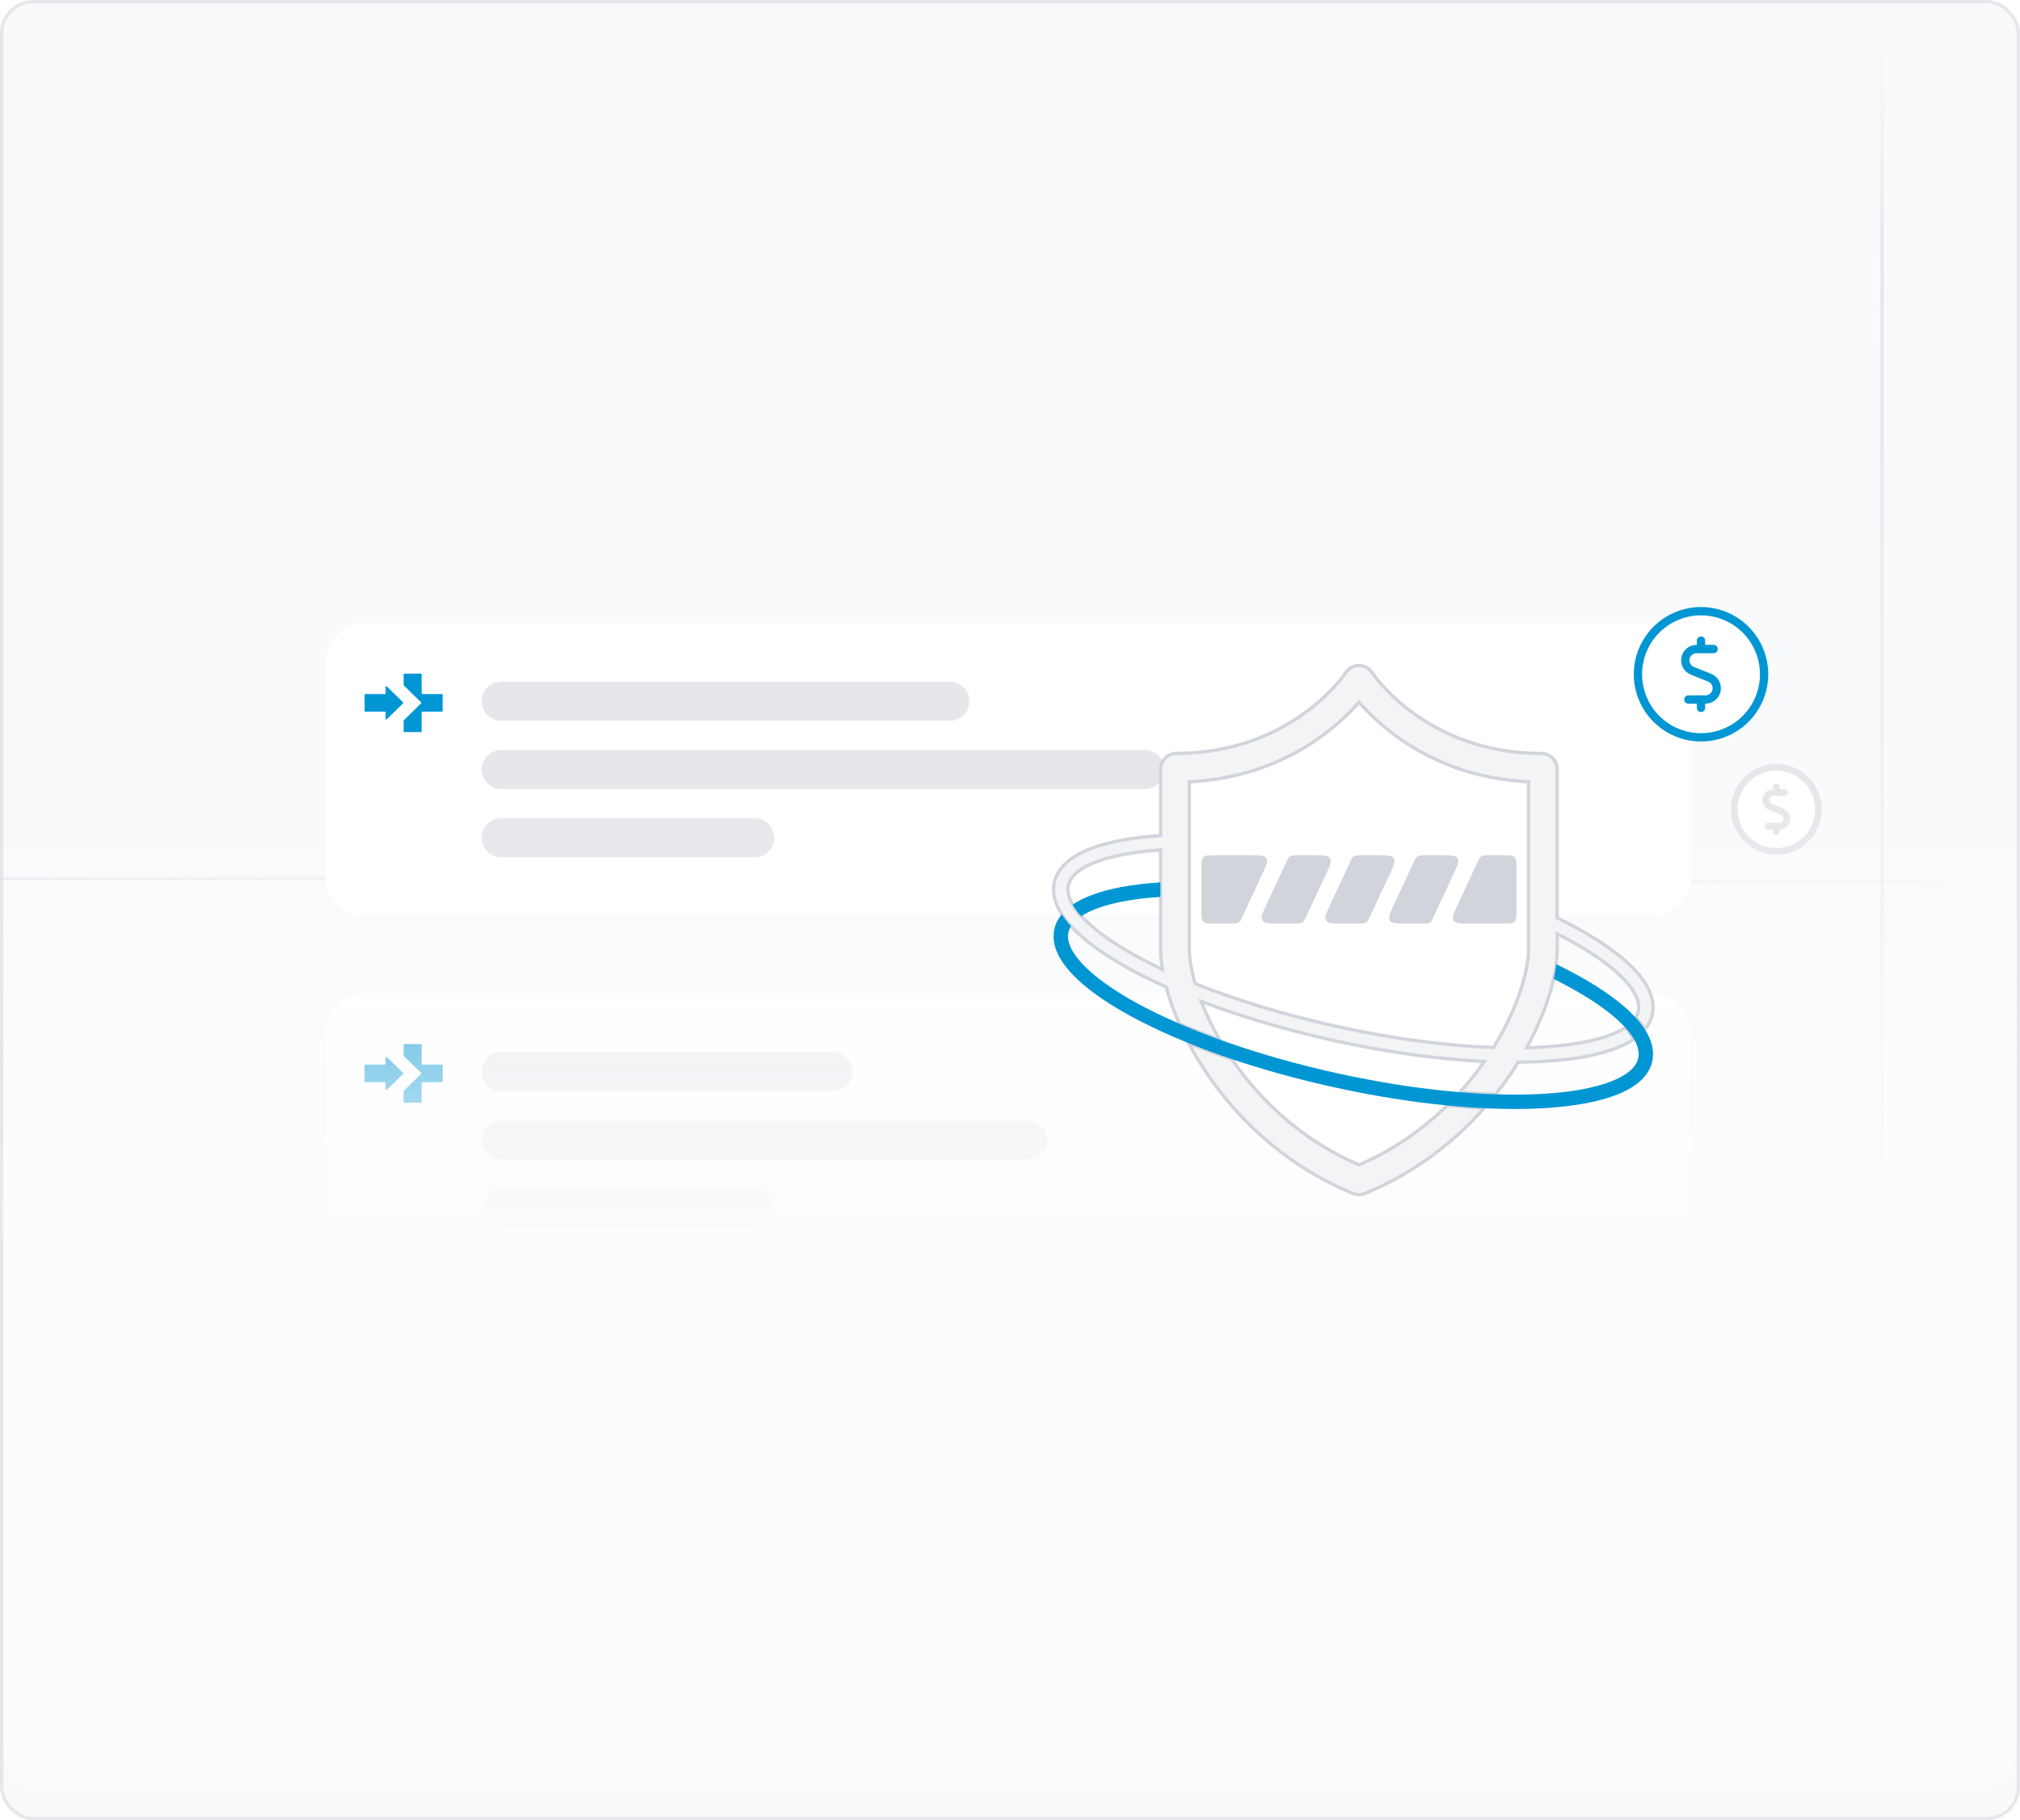 <svg width="608" height="548" viewBox="0 0 608 548" fill="none" xmlns="http://www.w3.org/2000/svg">
<rect x="0.5" y="0.5" width="607" height="547" rx="9.5" fill="#F9FAFB"/>
<rect x="0.5" y="0.5" width="607" height="547" rx="9.5" stroke="#E5E7EB"/>
<g clip-path="url(#clip0_852_28889)">
<mask id="mask0_852_28889" style="mask-type:luminance" maskUnits="userSpaceOnUse" x="0" y="138" width="608" height="244">
<path d="M607.718 138.475H0V381.562H607.718V138.475Z" fill="white"/>
</mask>
<g mask="url(#mask0_852_28889)">
<path opacity="0.3" d="M380 264.002V265.002H0V264.002H380Z" fill="url(#paint0_linear_852_28889)"/>
<path opacity="0.3" d="M608 266.002V265.002H451V266.002H608Z" fill="url(#paint1_linear_852_28889)"/>
<g filter="url(#filter0_ddd_852_28889)">
<g filter="url(#filter1_dd_852_28889)">
<path d="M497.257 162.002H109.743C103.257 162.002 98 167.259 98 173.745V238.331C98 244.816 103.257 250.073 109.743 250.073H497.257C503.743 250.073 509 244.816 509 238.331V173.745C509 167.259 503.743 162.002 497.257 162.002Z" fill="white"/>
<path fill-rule="evenodd" clip-rule="evenodd" d="M126.904 183.108C126.904 183.218 126.994 183.308 127.104 183.308H133.028C133.138 183.308 133.228 183.398 133.228 183.508V188.402C133.228 188.512 133.138 188.602 133.028 188.602H127.104C126.994 188.602 126.904 188.692 126.904 188.802V194.563C126.904 194.673 126.815 194.763 126.704 194.763H121.684C121.574 194.763 121.484 194.673 121.484 194.563V191.333C121.484 191.279 121.506 191.227 121.545 191.189L126.756 186.099C126.837 186.02 126.837 185.891 126.756 185.813L121.545 180.722C121.506 180.684 121.484 180.632 121.484 180.579V177.348C121.484 177.238 121.574 177.148 121.684 177.148H126.703C126.813 177.148 126.903 177.238 126.903 177.348L126.904 183.108ZM121.336 185.813C121.416 185.891 121.416 186.02 121.336 186.099L116.404 190.917C116.277 191.04 116.064 190.951 116.064 190.774V188.802C116.064 188.692 115.974 188.602 115.864 188.602H109.94C109.83 188.602 109.74 188.513 109.74 188.402V183.508C109.74 183.398 109.83 183.308 109.94 183.308H115.864C115.974 183.308 116.064 183.219 116.064 183.108V181.138C116.064 180.961 116.277 180.871 116.404 180.995L121.336 185.813Z" fill="#0096D4"/>
<path d="M150.844 200.667H344.601C347.568 200.667 349.973 203.072 349.973 206.038C349.973 209.005 347.568 211.41 344.601 211.41H150.844C147.878 211.41 145.473 209.005 145.473 206.038C145.473 203.072 147.878 200.667 150.844 200.667Z" fill="#E5E7EB" stroke="#E5E7EB"/>
<path d="M150.844 180.116H285.887C288.853 180.116 291.258 182.521 291.258 185.488C291.258 188.454 288.853 190.859 285.887 190.859H150.844C147.877 190.859 145.473 188.454 145.473 185.488C145.473 182.521 147.877 180.116 150.844 180.116Z" fill="#E5E7EB" stroke="#E5E7EB"/>
<path d="M227.173 220.716H150.844C147.601 220.716 144.973 223.345 144.973 226.587C144.973 229.83 147.601 232.459 150.844 232.459H227.173C230.415 232.459 233.044 229.83 233.044 226.587C233.044 223.345 230.415 220.716 227.173 220.716Z" fill="#E5E7EB"/>
</g>
<g filter="url(#filter2_dd_852_28889)">
<path d="M497.257 273.56H109.743C103.257 273.56 98 278.817 98 285.303V402.731C98 409.217 103.257 414.474 109.743 414.474H497.257C503.743 414.474 509 409.217 509 402.731V285.303C509 278.817 503.743 273.56 497.257 273.56Z" fill="white"/>
<path fill-rule="evenodd" clip-rule="evenodd" d="M126.904 294.666C126.904 294.776 126.994 294.866 127.104 294.866H133.028C133.138 294.866 133.228 294.955 133.228 295.066V299.96C133.228 300.07 133.138 300.16 133.028 300.16H127.104C126.994 300.16 126.904 300.249 126.904 300.36V306.121C126.904 306.231 126.815 306.321 126.704 306.321H121.684C121.574 306.321 121.484 306.231 121.484 306.121V302.89C121.484 302.837 121.506 302.785 121.545 302.747L126.756 297.657C126.837 297.578 126.837 297.449 126.756 297.37L121.545 292.28C121.506 292.242 121.484 292.19 121.484 292.136V288.906C121.484 288.796 121.574 288.706 121.684 288.706H126.703C126.813 288.706 126.903 288.796 126.903 288.906L126.904 294.666ZM121.336 297.371C121.416 297.449 121.416 297.578 121.336 297.657L116.404 302.475C116.277 302.598 116.064 302.509 116.064 302.331V300.36C116.064 300.25 115.974 300.16 115.864 300.16H109.94C109.83 300.16 109.74 300.071 109.74 299.96V295.066C109.74 294.956 109.83 294.866 109.94 294.866H115.864C115.974 294.866 116.064 294.777 116.064 294.666V292.696C116.064 292.519 116.277 292.429 116.404 292.553L121.336 297.371Z" fill="#0096D4"/>
<path d="M150.844 312.225H309.373C312.339 312.225 314.744 314.63 314.744 317.596C314.744 320.563 312.339 322.968 309.373 322.968H150.844C147.878 322.968 145.473 320.563 145.473 317.596C145.473 314.63 147.878 312.225 150.844 312.225Z" fill="#E5E7EB" stroke="#E5E7EB"/>
<path d="M150.844 291.674H250.658C253.625 291.674 256.03 294.079 256.03 297.046C256.03 300.012 253.625 302.417 250.658 302.417H150.844C147.877 302.417 145.473 300.012 145.473 297.046C145.473 294.079 147.877 291.674 150.844 291.674Z" fill="#E5E7EB" stroke="#E5E7EB"/>
<path d="M227.173 332.274H150.844C147.601 332.274 144.973 334.902 144.973 338.145C144.973 341.388 147.601 344.017 150.844 344.017H227.173C230.415 344.017 233.044 341.388 233.044 338.145C233.044 334.902 230.415 332.274 227.173 332.274Z" fill="#E5E7EB"/>
</g>
</g>
<path d="M600 342.002H-5V454.002H600V342.002Z" fill="url(#paint2_linear_852_28889)"/>
</g>
<path d="M534.657 256.323C537.161 256.323 539.61 255.581 541.692 254.191C543.775 252.8 545.398 250.823 546.357 248.509C547.316 246.196 547.567 243.65 547.079 241.194C546.591 238.738 545.385 236.482 543.615 234.711C541.844 232.94 539.588 231.733 537.132 231.245C534.676 230.756 532.13 231.006 529.817 231.964C527.503 232.923 525.525 234.545 524.134 236.627C522.743 238.71 522 241.158 522 243.662C522 247.019 523.333 250.239 525.707 252.613C528.081 254.987 531.3 256.322 534.657 256.323Z" fill="white" stroke="#E5E7EB" stroke-width="2" stroke-linecap="round" stroke-linejoin="round"/>
<path d="M534.658 238.596V236.91V238.596Z" fill="white"/>
<path d="M534.658 238.596V236.91" stroke="#E5E7EB" stroke-width="2" stroke-linecap="round" stroke-linejoin="round"/>
<path d="M537.184 238.597H533.759C533.233 238.597 532.724 238.781 532.319 239.116C531.913 239.451 531.637 239.916 531.537 240.432C531.437 240.948 531.52 241.483 531.771 241.945C532.023 242.407 532.426 242.767 532.914 242.964L536.4 244.36C536.888 244.556 537.292 244.917 537.543 245.378C537.794 245.84 537.877 246.375 537.777 246.891C537.677 247.407 537.401 247.873 536.996 248.208C536.59 248.542 536.081 248.726 535.556 248.727H532.119" fill="white"/>
<path d="M537.184 238.597H533.759C533.233 238.597 532.724 238.781 532.319 239.116C531.913 239.451 531.637 239.916 531.537 240.432C531.437 240.948 531.52 241.483 531.771 241.945C532.023 242.407 532.426 242.767 532.914 242.964L536.4 244.36C536.888 244.556 537.292 244.917 537.543 245.378C537.794 245.84 537.877 246.375 537.777 246.891C537.677 247.407 537.401 247.873 536.996 248.208C536.59 248.542 536.081 248.726 535.556 248.727H532.119" stroke="#E5E7EB" stroke-width="2" stroke-linecap="round" stroke-linejoin="round"/>
<path d="M534.658 250.413V248.727V250.413Z" fill="white"/>
<path d="M534.658 250.413V248.727" stroke="#E5E7EB" stroke-width="2" stroke-linecap="round" stroke-linejoin="round"/>
<path d="M511.986 221.983C515.742 221.984 519.414 220.872 522.538 218.785C525.662 216.699 528.097 213.734 529.535 210.264C530.973 206.793 531.35 202.975 530.618 199.29C529.886 195.606 528.078 192.222 525.422 189.565C522.766 186.909 519.382 185.1 515.698 184.366C512.014 183.633 508.195 184.009 504.725 185.446C501.254 186.883 498.288 189.317 496.201 192.441C494.114 195.564 493 199.236 493 202.992C493 208.028 495 212.858 498.56 216.419C502.121 219.98 506.95 221.982 511.986 221.983Z" fill="white" stroke="#0096D4" stroke-width="2.5" stroke-linecap="round" stroke-linejoin="round"/>
<path d="M511.986 195.394V192.865V195.394Z" fill="white"/>
<path d="M511.986 195.394V192.865" stroke="#0096D4" stroke-width="2.5" stroke-linecap="round" stroke-linejoin="round"/>
<path d="M515.778 195.395H510.64C509.851 195.396 509.088 195.671 508.48 196.173C507.872 196.676 507.458 197.374 507.308 198.148C507.158 198.922 507.282 199.724 507.659 200.417C508.036 201.11 508.642 201.65 509.373 201.945L514.603 204.039C515.334 204.334 515.94 204.874 516.316 205.567C516.693 206.26 516.817 207.062 516.668 207.836C516.518 208.611 516.103 209.309 515.496 209.811C514.888 210.313 514.124 210.589 513.335 210.59H508.181" fill="white"/>
<path d="M515.778 195.395H510.64C509.851 195.396 509.088 195.671 508.48 196.173C507.872 196.676 507.458 197.374 507.308 198.148C507.158 198.922 507.282 199.724 507.659 200.417C508.036 201.11 508.642 201.65 509.373 201.945L514.603 204.039C515.334 204.334 515.94 204.874 516.316 205.567C516.693 206.26 516.817 207.062 516.668 207.836C516.518 208.611 516.103 209.309 515.496 209.811C514.888 210.313 514.124 210.589 513.335 210.59H508.181" stroke="#0096D4" stroke-width="2.5" stroke-linecap="round" stroke-linejoin="round"/>
<path d="M511.984 213.119V210.59V213.119Z" fill="white"/>
<path d="M511.984 213.119V210.59" stroke="#0096D4" stroke-width="2.5" stroke-linecap="round" stroke-linejoin="round"/>
</g>
<path d="M587 243H21C11.572 243 6.858 243 3.929 245.929C1 248.858 1 253.572 1 263V518C1 527.428 1 532.142 3.929 535.071C6.858 538 11.572 538 21 538H587C596.428 538 601.142 538 604.071 535.071C607 532.142 607 527.428 607 518V263C607 253.572 607 248.858 604.071 245.929C601.142 243 596.428 243 587 243Z" fill="url(#paint3_linear_852_28889)"/>
<path opacity="0.5" d="M567 10H566V381.297H567V10Z" fill="url(#paint4_linear_852_28889)"/>
<path d="M422.024 222.876C416.068 218.819 411.773 214.524 409.053 211.395C406.334 214.524 402.018 218.797 396.039 222.876C384.882 230.473 372.105 234.66 357.969 235.372V285.637C357.969 287.471 358.206 289.608 358.703 291.982C358.703 291.982 364.853 330.7 409.053 350.707C409.053 350.707 441.146 338.556 455.239 304.521C458.519 297.032 460.073 290.32 460.073 285.637V235.372C445.937 234.66 433.161 230.473 422.024 222.876Z" fill="white"/>
<path d="M428.001 278.061C429.239 278.061 429.858 278.061 430.35 277.748C430.841 277.435 431.103 276.874 431.626 275.752L437.499 263.163C438.693 260.603 439.29 259.323 438.7 258.397C438.111 257.472 436.698 257.472 433.874 257.472H429.04C427.802 257.472 427.183 257.472 426.691 257.785C426.2 258.098 425.938 258.659 425.415 259.781L419.542 272.37C418.348 274.93 417.751 276.21 418.341 277.135C418.93 278.061 420.343 278.061 423.167 278.061H428.001ZM390.667 257.472C389.429 257.472 388.81 257.472 388.319 257.785C387.827 258.098 387.565 258.659 387.042 259.781L381.17 272.37C379.976 274.93 379.378 276.21 379.968 277.135C380.558 278.061 381.97 278.061 384.795 278.061H389.629C390.866 278.061 391.485 278.061 391.977 277.748C392.469 277.435 392.73 276.874 393.254 275.752L399.126 263.163C400.32 260.603 400.917 259.323 400.328 258.397C399.738 257.472 398.326 257.472 395.501 257.472H390.667ZM418.312 263.163C419.506 260.603 420.103 259.323 419.514 258.397C418.924 257.472 417.512 257.472 414.687 257.472H409.853C408.616 257.472 407.997 257.472 407.505 257.785C407.013 258.098 406.752 258.659 406.228 259.781L400.356 272.37C399.162 274.93 398.565 276.21 399.154 277.135C399.744 278.061 401.156 278.061 403.981 278.061H408.815C410.053 278.061 410.672 278.061 411.163 277.748C411.655 277.435 411.917 276.874 412.44 275.752L418.312 263.163ZM365.595 257.472C363.709 257.472 362.766 257.472 362.181 258.057C361.595 258.643 361.595 259.586 361.595 261.472V274.061C361.595 275.947 361.595 276.889 362.181 277.475C362.766 278.061 363.709 278.061 365.595 278.061H370.442C371.68 278.061 372.299 278.061 372.791 277.748C373.282 277.435 373.544 276.874 374.067 275.752L379.939 263.163C381.134 260.603 381.731 259.323 381.141 258.397C380.552 257.472 379.139 257.472 376.314 257.472H365.595ZM452.469 278.061C454.355 278.061 455.298 278.061 455.884 277.475C456.469 276.889 456.469 275.947 456.469 274.061V261.472C456.469 259.586 456.469 258.643 455.884 258.057C455.298 257.472 454.355 257.472 452.469 257.472H448.226C446.988 257.472 446.369 257.472 445.878 257.785C445.386 258.098 445.125 258.659 444.601 259.781L438.729 272.37C437.535 274.93 436.938 276.21 437.527 277.135C438.117 278.061 439.529 278.061 442.354 278.061H452.469Z" fill="#D1D5DB"/>
<path d="M409.032 350.707C391.68 343.196 379.119 331.045 370.789 318.873C366.278 317.362 361.94 315.744 357.796 314.082C359.545 317.362 361.509 320.643 363.688 323.794C371.393 334.995 385.206 350.253 407.241 359.296C407.824 359.534 408.428 359.663 409.032 359.663C409.636 359.663 410.241 359.555 410.823 359.318C426.859 352.714 438.535 342.851 446.671 333.635C443.067 333.463 439.355 333.182 435.578 332.815C428.434 339.808 419.629 346.131 409.032 350.707ZM489.36 289.392C487.763 287.968 485.929 286.522 483.857 285.097C479.649 282.141 474.534 279.184 468.685 276.335V231.617C468.685 228.984 466.57 226.847 463.98 226.847C450.06 226.783 437.585 223.049 426.88 215.754C418.571 210.1 414.104 204.121 412.917 202.417C412.032 201.143 410.586 200.366 409.032 200.366C407.5 200.366 406.032 201.122 405.147 202.395C403.96 204.1 399.471 210.078 391.162 215.733C380.436 223.027 367.94 226.761 354.041 226.826C351.451 226.847 349.336 228.984 349.336 231.595V251.58C346.66 251.753 344.135 251.99 341.761 252.314C336.43 253.026 331.898 254.105 328.207 255.53C321.949 257.969 318.301 261.379 317.352 265.673C316.445 269.774 318.129 274.177 322.316 278.795L322.337 278.817C322.423 278.903 322.488 278.99 322.575 279.076C326.481 283.263 332.394 287.536 340.164 291.788C340.682 292.068 341.221 292.37 341.761 292.651C344.653 294.183 347.761 295.694 351.02 297.14C351.969 300.723 353.307 304.456 354.969 308.233C358.811 309.895 362.868 311.492 367.12 313.024C364.832 309.053 362.976 305.147 361.552 301.478C373.487 306.032 386.997 310.046 401.219 313.197C417.19 316.737 432.816 318.895 446.779 319.564C444.599 322.693 442.161 325.801 439.42 328.822C443.11 329.125 446.714 329.34 450.189 329.448C451.743 327.484 453.124 325.585 454.354 323.794C455.261 322.477 456.124 321.139 456.966 319.78C459.966 319.758 462.836 319.672 465.62 319.477C472.85 319.003 478.979 317.988 483.879 316.456C484.958 316.111 485.972 315.765 486.922 315.377C488.799 314.621 490.44 313.758 491.821 312.83C491.109 311.622 490.202 310.456 489.209 309.355C487.785 310.305 485.994 311.147 483.879 311.881C479.195 313.521 472.893 314.665 465.34 315.161C463.462 315.291 461.52 315.377 459.512 315.42C465.296 304.888 468.706 294.032 468.706 285.615V281.148C474.749 284.212 479.886 287.363 483.879 290.45C484.828 291.183 485.692 291.896 486.512 292.629C490.029 295.759 494.022 300.356 493.116 304.5C492.965 305.147 492.706 305.751 492.339 306.356C493.439 307.543 494.367 308.73 495.101 309.895C496.224 308.535 496.957 307.046 497.324 305.428C498.403 300.464 495.727 295.068 489.36 289.392ZM342.236 287.968C342.085 287.881 341.912 287.795 341.761 287.709C334.445 283.673 328.898 279.572 325.467 275.774C325.445 275.774 325.445 275.795 325.423 275.795C324.064 274.414 323.179 272.903 322.855 272.321C321.647 270.227 321.172 268.306 321.56 266.58C322.596 261.853 329.977 258.314 341.761 256.652C344.113 256.328 346.639 256.069 349.336 255.897V285.637C349.336 287.579 349.53 289.673 349.876 291.852C347.2 290.579 344.631 289.284 342.236 287.968ZM460.074 285.637C460.074 292.478 456.728 303.744 449.542 315.355C435.211 314.859 418.895 312.679 402.169 308.967C386.781 305.557 372.256 301.154 359.739 296.126C358.552 292.068 357.969 288.464 357.969 285.637V235.372C372.105 234.66 384.882 230.473 396.04 222.876C402.018 218.819 406.313 214.524 409.054 211.395C411.773 214.524 416.068 218.797 422.025 222.876C433.161 230.473 445.937 234.66 460.074 235.372V285.637Z" fill="#F3F4F6" stroke="#D1D5DB"/>
<path d="M349.272 265.652C340.617 266.191 333.517 267.529 328.208 269.601C326.136 270.4 324.344 271.328 322.855 272.342C323.503 273.464 324.388 274.608 325.467 275.817C330.042 272.795 338.308 270.745 349.272 270.011V265.652Z" fill="#0096D4"/>
<path d="M322.834 272.32C323.157 272.903 324.064 274.414 325.402 275.795C325.424 275.795 325.424 275.773 325.445 275.773C324.388 274.586 323.503 273.443 322.834 272.32C322.855 272.32 322.855 272.32 322.834 272.32ZM495.08 309.895C494.325 308.729 493.397 307.542 492.317 306.355C491.433 305.406 490.461 304.434 489.361 303.463C484.44 299.082 477.253 294.571 468.426 290.277C468.34 290.859 467.951 293.449 467.692 294.744C475.635 298.694 482.066 302.773 486.49 306.7C487.397 307.499 488.325 308.405 489.188 309.355C490.181 310.434 491.087 311.621 491.799 312.83C492.9 314.707 493.504 316.693 493.094 318.571C491.843 324.204 481.462 328.196 465.34 329.254C460.635 329.556 455.542 329.621 450.189 329.448C446.715 329.34 443.11 329.124 439.42 328.822C427.722 327.851 415.075 325.908 402.169 323.038C389.716 320.276 377.846 316.866 367.142 313.002C362.89 311.47 358.833 309.873 354.991 308.211C350.416 306.226 346.142 304.154 342.258 302.039C328.078 294.291 320.352 286.284 321.582 280.651C321.733 280.004 321.992 279.378 322.359 278.795L322.337 278.773C322.143 278.579 320.913 277.327 319.575 275.255C318.453 276.615 317.719 278.104 317.352 279.723C316.424 283.91 318.194 288.421 322.596 293.125C326.503 297.312 332.416 301.586 340.186 305.837C345.452 308.708 351.387 311.492 357.84 314.082C361.962 315.743 366.3 317.34 370.832 318.873C380.328 322.067 390.58 324.916 401.241 327.268C413.068 329.88 424.701 331.757 435.6 332.815C439.398 333.182 443.11 333.462 446.693 333.635C449.866 333.786 452.93 333.872 455.909 333.872C459.275 333.872 462.534 333.764 465.62 333.57C474.448 332.987 481.613 331.606 486.922 329.47C492.9 327.052 496.396 323.707 497.324 319.52C497.994 316.456 497.238 313.24 495.08 309.895Z" fill="#0096D4"/>
<path d="M322.319 278.777C322.319 278.777 322.315 278.777 322.315 278.773C322.315 278.773 322.319 278.773 322.319 278.777Z" fill="#0096D4"/>
<defs>
<filter id="filter0_ddd_852_28889" x="73.882" y="151.451" width="459.235" height="300.707" filterUnits="userSpaceOnUse" color-interpolation-filters="sRGB">
<feFlood flood-opacity="0" result="BackgroundImageFix"/>
<feColorMatrix in="SourceAlpha" type="matrix" values="0 0 0 0 0 0 0 0 0 0 0 0 0 0 0 0 0 0 127 0" result="hardAlpha"/>
<feOffset dy="2.038"/>
<feGaussianBlur stdDeviation="1.812"/>
<feColorMatrix type="matrix" values="0 0 0 0 0.278 0 0 0 0 0.325 0 0 0 0 0.42 0 0 0 0.111 0"/>
<feBlend mode="normal" in2="BackgroundImageFix" result="effect1_dropShadow_852_28889"/>
<feColorMatrix in="SourceAlpha" type="matrix" values="0 0 0 0 0 0 0 0 0 0 0 0 0 0 0 0 0 0 127 0" result="hardAlpha"/>
<feOffset dy="4"/>
<feGaussianBlur stdDeviation="6"/>
<feColorMatrix type="matrix" values="0 0 0 0 0.278 0 0 0 0 0.325 0 0 0 0 0.42 0 0 0 0.12 0"/>
<feBlend mode="normal" in2="effect1_dropShadow_852_28889" result="effect2_dropShadow_852_28889"/>
<feColorMatrix in="SourceAlpha" type="matrix" values="0 0 0 0 0 0 0 0 0 0 0 0 0 0 0 0 0 0 127 0" result="hardAlpha"/>
<feOffset dy="13.566"/>
<feGaussianBlur stdDeviation="12.059"/>
<feColorMatrix type="matrix" values="0 0 0 0 0.278 0 0 0 0 0.325 0 0 0 0 0.42 0 0 0 0.209 0"/>
<feBlend mode="normal" in2="effect2_dropShadow_852_28889" result="effect3_dropShadow_852_28889"/>
<feBlend mode="normal" in="SourceGraphic" in2="effect3_dropShadow_852_28889" result="shape"/>
</filter>
<filter id="filter1_dd_852_28889" x="86" y="154.002" width="435" height="112.072" filterUnits="userSpaceOnUse" color-interpolation-filters="sRGB">
<feFlood flood-opacity="0" result="BackgroundImageFix"/>
<feColorMatrix in="SourceAlpha" type="matrix" values="0 0 0 0 0 0 0 0 0 0 0 0 0 0 0 0 0 0 127 0" result="hardAlpha"/>
<feOffset dy="2.038"/>
<feGaussianBlur stdDeviation="1.812"/>
<feColorMatrix type="matrix" values="0 0 0 0 0.278 0 0 0 0 0.325 0 0 0 0 0.42 0 0 0 0.111 0"/>
<feBlend mode="normal" in2="BackgroundImageFix" result="effect1_dropShadow_852_28889"/>
<feColorMatrix in="SourceAlpha" type="matrix" values="0 0 0 0 0 0 0 0 0 0 0 0 0 0 0 0 0 0 127 0" result="hardAlpha"/>
<feOffset dy="4"/>
<feGaussianBlur stdDeviation="6"/>
<feColorMatrix type="matrix" values="0 0 0 0 0.278 0 0 0 0 0.325 0 0 0 0 0.42 0 0 0 0.12 0"/>
<feBlend mode="normal" in2="effect1_dropShadow_852_28889" result="effect2_dropShadow_852_28889"/>
<feBlend mode="normal" in="SourceGraphic" in2="effect2_dropShadow_852_28889" result="shape"/>
</filter>
<filter id="filter2_dd_852_28889" x="86" y="265.56" width="435" height="164.914" filterUnits="userSpaceOnUse" color-interpolation-filters="sRGB">
<feFlood flood-opacity="0" result="BackgroundImageFix"/>
<feColorMatrix in="SourceAlpha" type="matrix" values="0 0 0 0 0 0 0 0 0 0 0 0 0 0 0 0 0 0 127 0" result="hardAlpha"/>
<feOffset dy="2.038"/>
<feGaussianBlur stdDeviation="1.812"/>
<feColorMatrix type="matrix" values="0 0 0 0 0.278 0 0 0 0 0.325 0 0 0 0 0.42 0 0 0 0.111 0"/>
<feBlend mode="normal" in2="BackgroundImageFix" result="effect1_dropShadow_852_28889"/>
<feColorMatrix in="SourceAlpha" type="matrix" values="0 0 0 0 0 0 0 0 0 0 0 0 0 0 0 0 0 0 127 0" result="hardAlpha"/>
<feOffset dy="4"/>
<feGaussianBlur stdDeviation="6"/>
<feColorMatrix type="matrix" values="0 0 0 0 0.278 0 0 0 0 0.325 0 0 0 0 0.42 0 0 0 0.12 0"/>
<feBlend mode="normal" in2="effect1_dropShadow_852_28889" result="effect2_dropShadow_852_28889"/>
<feBlend mode="normal" in="SourceGraphic" in2="effect2_dropShadow_852_28889" result="shape"/>
</filter>
<linearGradient id="paint0_linear_852_28889" x1="380" y1="264.502" x2="0" y2="264.502" gradientUnits="userSpaceOnUse">
<stop stop-color="#CFD3DC" stop-opacity="0"/>
<stop offset="1" stop-color="#CFD3DC"/>
</linearGradient>
<linearGradient id="paint1_linear_852_28889" x1="608" y1="265.502" x2="451" y2="265.502" gradientUnits="userSpaceOnUse">
<stop stop-color="#CFD3DC" stop-opacity="0"/>
<stop offset="1" stop-color="#CFD3DC"/>
</linearGradient>
<linearGradient id="paint2_linear_852_28889" x1="297.5" y1="342.002" x2="297.5" y2="454.002" gradientUnits="userSpaceOnUse">
<stop stop-color="white" stop-opacity="0"/>
<stop offset="1" stop-color="white"/>
</linearGradient>
<linearGradient id="paint3_linear_852_28889" x1="304" y1="243" x2="304" y2="538" gradientUnits="userSpaceOnUse">
<stop stop-color="white" stop-opacity="0"/>
<stop offset="0.47" stop-color="#FCFCFD"/>
</linearGradient>
<linearGradient id="paint4_linear_852_28889" x1="566.5" y1="10" x2="566.5" y2="381.297" gradientUnits="userSpaceOnUse">
<stop stop-color="#CFD3DC" stop-opacity="0"/>
<stop offset="0.194" stop-color="#CFD3DC"/>
<stop offset="1" stop-color="#CFD3DC" stop-opacity="0"/>
</linearGradient>
<clipPath id="clip0_852_28889">
<path d="M0 138.231H607.718V356.859C607.718 368.173 607.718 373.83 604.203 377.344C600.689 380.859 595.032 380.859 583.718 380.859H24C12.686 380.859 7.029 380.859 3.515 377.344C0 373.83 0 368.173 0 356.859V138.231Z" fill="white"/>
</clipPath>
</defs>
</svg>
